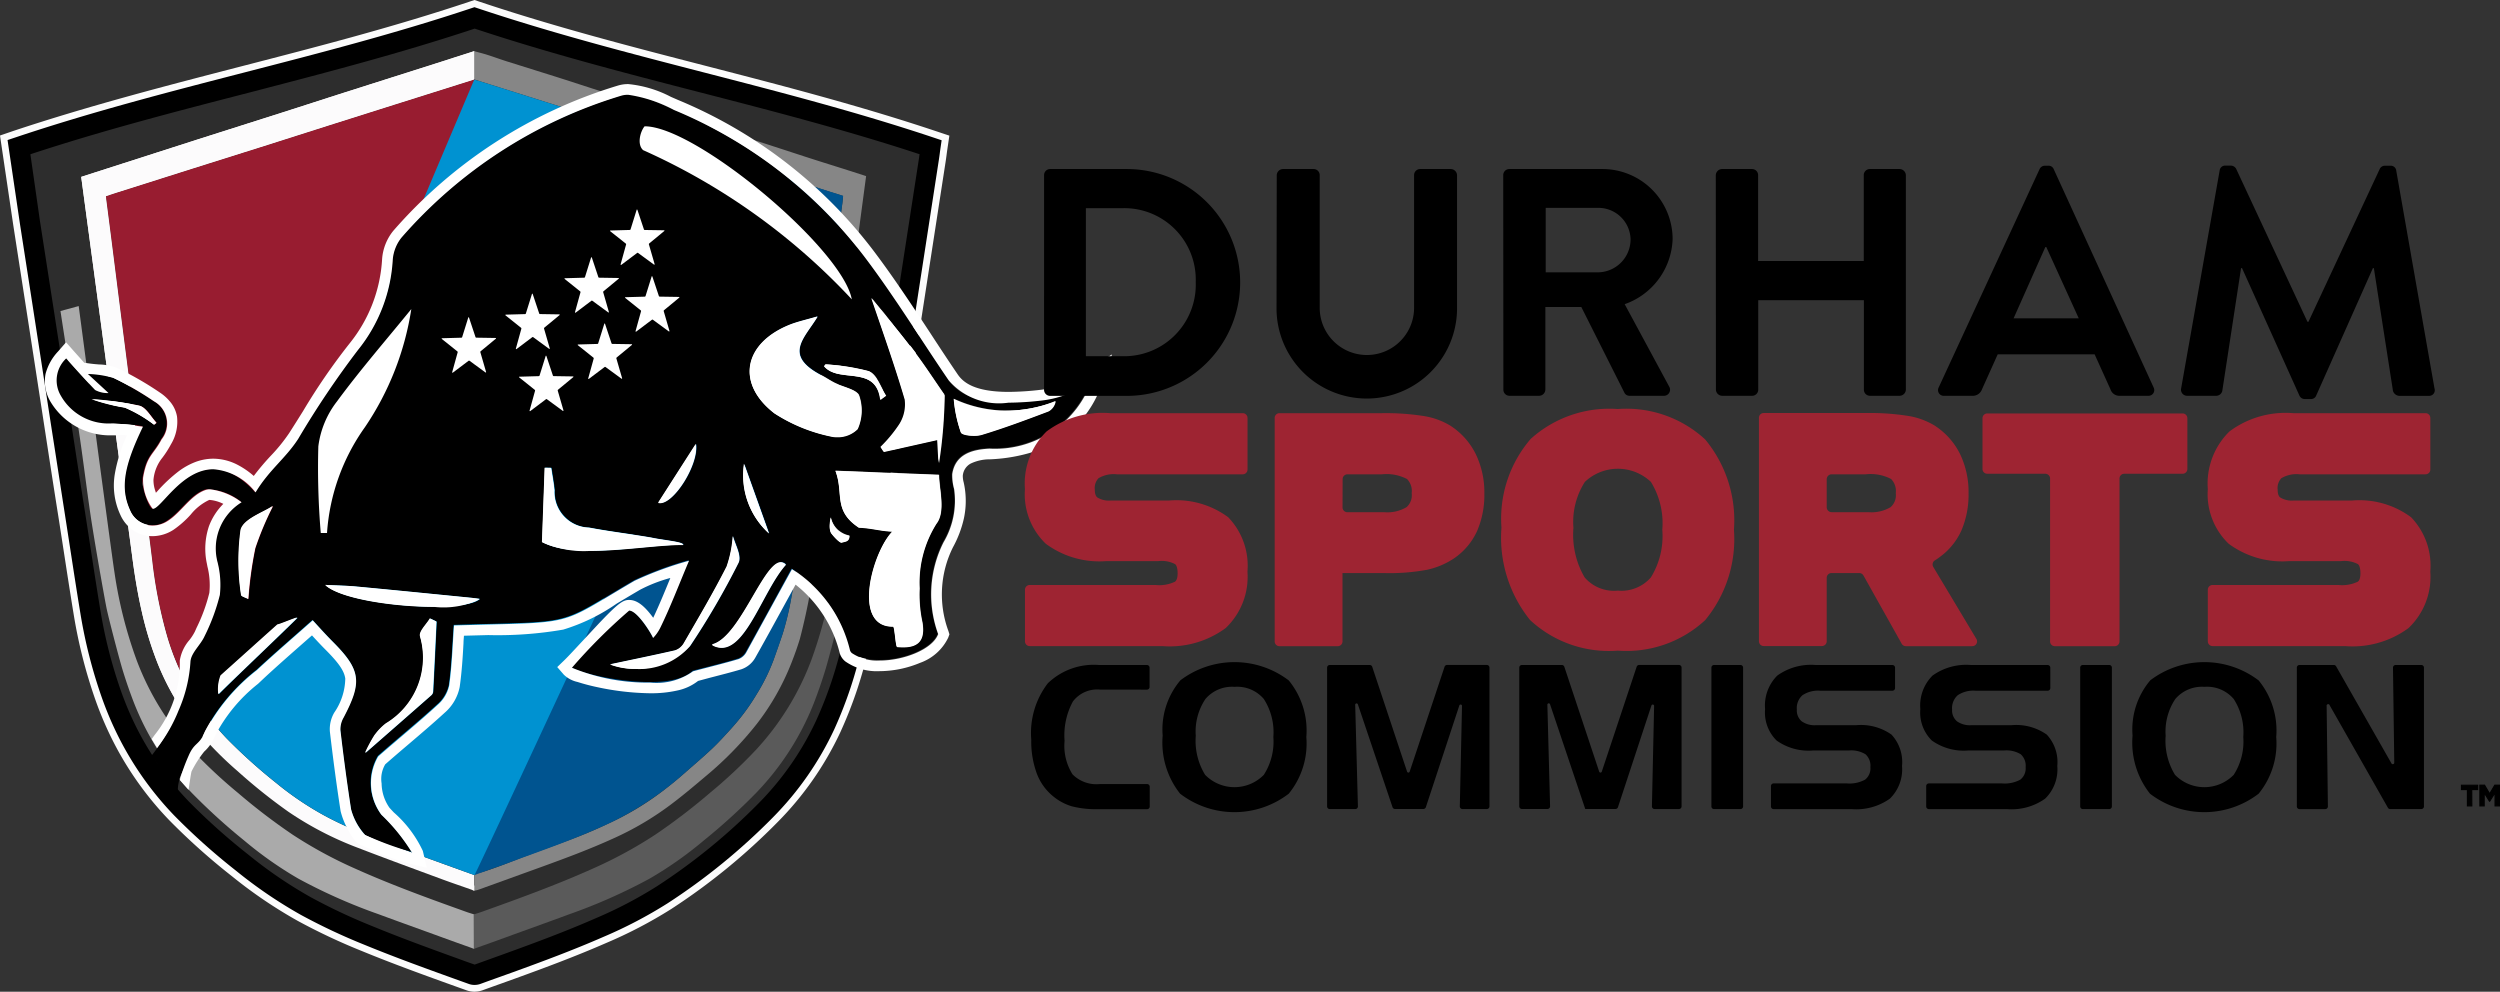 <svg xmlns="http://www.w3.org/2000/svg" viewBox="0 0 82.115 32.574"><rect x="0" y="0" width="82.115" height="32.574" fill="#333333" stroke="none"/><defs><style>.cls-1{fill:#fcfcfc;}.cls-2{fill:#2d2d2d;}.cls-3{fill:#fcfbfc;}.cls-4{fill:#868686;}.cls-5{fill:#aaa;}.cls-6{fill:#5a5a5a;}.cls-7{fill:#981c30;}.cls-8{fill:#005490;}.cls-9{fill:#707172;}.cls-10{fill:none;}.cls-11{fill:#0092d1;}.cls-12{fill:#fff;}.cls-13{fill:#9e2432;}</style></defs><title>dsc-logo</title><g id="Layer_2" data-name="Layer 2"><g id="Layer_1-2" data-name="Layer 1"><path class="cls-1" d="M15.584.585c4.988,1.669,9.978,2.575,14.977,4.248-.017.117-.033.253-.051.366l-.919,5.948q-.338,2.187-.676,4.374c-.194,1.251-.39,2.5-.581,3.753-.093.609-.193,1.217-.33,1.818A13.456,13.456,0,0,1,27.1,23.82a9.929,9.929,0,0,1-1.946,2.793,20.109,20.109,0,0,1-3.4,2.778,14.459,14.459,0,0,1-2.054,1.072c-.967.423-1.954.792-2.945,1.151-.359.13-.718.257-1.077.388a.25.25,0,0,1-.086.017.207.207,0,0,1-.071-.013c-1.149-.413-2.3-.822-3.429-1.287a19.664,19.664,0,0,1-2.035-.958A14.787,14.787,0,0,1,7.961,28.34a20.519,20.519,0,0,1-2.009-1.8,10.214,10.214,0,0,1-1.866-2.7,10.8,10.8,0,0,1-.425-1.029,15.791,15.791,0,0,1-.69-2.705c-.164-.991-.312-1.985-.466-2.977q-.247-1.588-.494-3.177-.235-1.522-.469-3.045-.278-1.8-.558-3.6L.617,4.83C5.6,3.162,10.593,2.256,15.584.585m0-.585-.176.059C12.93.888,10.4,1.54,7.958,2.171,5.5,2.807,2.952,3.464.441,4.3L0,4.451l.068.46L.435,7.389v0L.673,8.927c.105.677.214,1.376.32,2.064.079.51.159,1.028.236,1.529s.155,1.01.233,1.516c.15.972.3,1.959.453,2.915l.041.263c.045.288.09.582.134.866.107.694.217,1.411.333,2.117A16.426,16.426,0,0,0,3.138,23a11.412,11.412,0,0,0,.446,1.082,10.77,10.77,0,0,0,1.967,2.85,21.339,21.339,0,0,0,2.063,1.845A15.282,15.282,0,0,0,9.78,30.247a20.011,20.011,0,0,0,2.092.985c1.065.438,2.159.832,3.218,1.212l.234.084a.763.763,0,0,0,.259.046.8.8,0,0,0,.277-.051c.212-.078.429-.155.639-.23l.436-.157c.958-.347,1.982-.728,2.979-1.164a14.887,14.887,0,0,0,2.132-1.114A20.757,20.757,0,0,0,25.544,27,10.523,10.523,0,0,0,27.6,24.055a13.944,13.944,0,0,0,.947-2.839c.145-.637.248-1.269.338-1.857.126-.829.258-1.672.384-2.488.064-.414.131-.843.2-1.264.172-1.114.347-2.247.517-3.342l.159-1.032.919-5.948c.01-.068.02-.14.029-.211s.015-.11.022-.159l.068-.46-.441-.147c-2.52-.843-5.069-1.5-7.535-2.138C20.76,1.539,18.234.887,15.76.059L15.584,0Z"/><path class="cls-2" d="M.617,4.83C5.6,3.162,10.593,2.256,15.584.585c4.988,1.669,9.978,2.575,14.977,4.248-.017.117-.033.253-.051.366l-.919,5.948q-.338,2.187-.676,4.374c-.194,1.251-.39,2.5-.581,3.753-.093.609-.193,1.217-.33,1.818A13.456,13.456,0,0,1,27.1,23.82a9.928,9.928,0,0,1-1.946,2.793,20.109,20.109,0,0,1-3.4,2.778,14.46,14.46,0,0,1-2.054,1.072c-.967.423-1.954.792-2.945,1.151-.359.13-.718.257-1.077.388a.216.216,0,0,1-.157,0c-1.149-.413-2.3-.822-3.429-1.287a19.663,19.663,0,0,1-2.035-.958A14.787,14.787,0,0,1,7.961,28.34a20.52,20.52,0,0,1-2.009-1.8,10.214,10.214,0,0,1-1.866-2.7,10.806,10.806,0,0,1-.425-1.029,15.791,15.791,0,0,1-.69-2.705c-.164-.991-.312-1.985-.466-2.977q-.247-1.588-.494-3.177-.235-1.522-.469-3.045-.278-1.8-.558-3.6Z"/><path d="M15.583,32.351a.536.536,0,0,1-.183-.032l-.235-.084c-1.056-.38-2.148-.772-3.208-1.208a19.8,19.8,0,0,1-2.069-.974A15.062,15.062,0,0,1,7.753,28.6a21.129,21.129,0,0,1-2.041-1.825,10.6,10.6,0,0,1-1.926-2.791,11.19,11.19,0,0,1-.438-1.061,16.2,16.2,0,0,1-.705-2.762c-.116-.7-.226-1.421-.333-2.115-.044-.284-.089-.577-.134-.866l-.04-.258c-.149-.957-.3-1.946-.453-2.919q-.117-.758-.233-1.516t-.236-1.529Q1.055,9.924.894,8.891L.656,7.359v0L.248,4.6l.264-.088c2.5-.838,5.044-1.494,7.5-2.128S12.993,1.1,15.479.271l.105-.035.105.035c2.481.83,5.011,1.483,7.457,2.115,2.462.636,5.007,1.293,7.52,2.133l.263.088-.04.275c-.007.051-.015.107-.022.162s-.019.141-.029.206L29.92,11.2l-.156,1.01q-.26,1.682-.52,3.364-.1.632-.2,1.263c-.127.816-.258,1.659-.385,2.489-.089.584-.191,1.211-.334,1.841A13.724,13.724,0,0,1,27.4,23.96a10.3,10.3,0,0,1-2.011,2.886,20.533,20.533,0,0,1-3.46,2.823,14.673,14.673,0,0,1-2.1,1.1c-.991.434-2.011.813-2.966,1.159l-.435.156c-.21.075-.428.153-.64.231A.583.583,0,0,1,15.583,32.351ZM1.312,7.259,1.55,8.79q.161,1.033.321,2.066.118.765.236,1.53T2.339,13.9c.15.973.3,1.962.453,2.918l.04.258c.045.289.09.583.134.867.106.691.216,1.406.332,2.107A15.537,15.537,0,0,0,3.975,22.7a10.522,10.522,0,0,0,.412,1,9.933,9.933,0,0,0,1.806,2.616,20.51,20.51,0,0,0,1.977,1.766,14.41,14.41,0,0,0,2.041,1.39,19.156,19.156,0,0,0,2,.941c1.046.431,2.131.82,3.18,1.2l.2.07.615-.222.433-.156c.944-.342,1.952-.716,2.925-1.143a14.035,14.035,0,0,0,2.007-1.047,19.869,19.869,0,0,0,3.348-2.732,9.638,9.638,0,0,0,1.881-2.7,13.072,13.072,0,0,0,.886-2.66c.139-.61.238-1.222.326-1.794.127-.831.258-1.675.385-2.491q.1-.631.2-1.263.26-1.682.52-3.364l.156-1.01.919-5.948c0-.027.008-.057.013-.087-2.406-.792-4.849-1.423-7.214-2.033-2.423-.625-4.927-1.272-7.4-2.093-2.473.822-4.979,1.469-7.4,2.1-2.36.609-4.8,1.238-7.193,2.027Z"/><path class="cls-3" d="M15.581,29.255c-.359-.127-.721-.249-1.078-.381-.92-.34-1.842-.677-2.758-1.031a10.892,10.892,0,0,1-2.268-1.177,18.05,18.05,0,0,1-1.662-1.328A11.729,11.729,0,0,1,6.408,23.9a8.305,8.305,0,0,1-1.325-2.364A11.522,11.522,0,0,1,4.66,20.1c-.126-.557-.221-1.12-.3-1.687-.1-.778-.209-1.555-.313-2.333s-.212-1.57-.318-2.355q-.2-1.5-.4-3L2.924,7.718Q2.8,6.8,2.676,5.873c0-.018,0-.036-.007-.064l.478-.154L6.522,4.574q1.392-.445,2.785-.886c.686-.219,1.37-.442,2.056-.661q1.486-.474,2.972-.945.623-.2,1.245-.4l0,.928L15,2.79l-2,.631-2.039.645q-1.2.381-2.4.764-1.139.361-2.279.718l-2.445.775c-.121.038-.241.079-.362.119,0,.035,0,.061.006.086q.111.879.223,1.757.158,1.245.315,2.491.17,1.334.341,2.668.158,1.245.315,2.491c.106.83.215,1.66.318,2.49a15.333,15.333,0,0,0,.449,2.327,8.115,8.115,0,0,0,.909,2.11c.142.225.3.436.457.654a.8.8,0,0,0,.056.082c.194.222.382.451.587.663a17.909,17.909,0,0,0,1.616,1.453,10.2,10.2,0,0,0,1.61,1.086c.425.228.864.424,1.308.608.161.067.325.125.488.187a.116.116,0,0,0,.026.019c.4.152.809.3,1.215.453.621.227,1.243.451,1.864.676Z"/><path class="cls-4" d="M15.581,29.255v-.52c0-.058.214-.076.252-.088.514-.159.975-.354,1.435-.527,1.194-.451,1.79-.629,2.679-1.054a9.173,9.173,0,0,0,1.764-1.042c.265-.2.52-.406.768-.624.3-.266.612-.528.906-.805.219-.207.422-.433.626-.656a7.068,7.068,0,0,0,.849-1.147,6.274,6.274,0,0,0,.548-1.115c.1-.286.2-.572.3-.862a9.493,9.493,0,0,0,.281-1.167c.051-.27.094-.541.135-.812.029-.187.048-.376.073-.564.033-.254.068-.508.1-.762q.041-.315.081-.63.048-.376.094-.752c.025-.2.049-.4.074-.6s.053-.405.079-.608.048-.4.073-.6.054-.42.081-.63.049-.391.073-.586.053-.405.079-.608.047-.4.073-.6c.032-.251.069-.5.1-.751s.061-.524.094-.786.071-.545.106-.818c.024-.188.047-.376.072-.564.034-.262.069-.523.1-.785s.06-.517.093-.775.069-.5.1-.751c.01-.076.015-.152.023-.23l-.407-.128c-.477-.153-.954-.307-1.432-.458q-.8-.253-1.6-.5c-.062-.019-.126-.031-.189-.046-.1-.036-.195-.075-.294-.106-.533-.169-1.066-.335-1.6-.5L20.68,4.225l-1.95-.62-1.837-.58-1.287-.406-.03-.01,0-.928c.141.039.284.074.423.118.212.067.421.144.633.212.318.1.638.2.957.3.282.089.564.176.845.266.4.127.794.258,1.192.385l.907.289,1.564.5q.561.179,1.122.36l1.253.4c.326.1.653.205.979.311.422.136.842.276,1.264.411.371.119.743.234,1.114.352l.5.16.119.04s-.535,4.024-.8,5.978v.005l-.053.387q-.228,1.668-.451,3.336-.126.939-.242,1.878c-.02.139-.043.277-.062.416a20.325,20.325,0,0,1-.569,3.206c-.081.265-.174.526-.276.783a8.073,8.073,0,0,1-1.14,2.007A11.462,11.462,0,0,1,23.174,25.5c-.354.3-.71.6-1.076.878a9.853,9.853,0,0,1-1.977,1.173c-.753.342-1.527.63-2.3.911l-2.122.767A.931.931,0,0,1,15.581,29.255Z"/><path class="cls-5" d="M2.585,10.053s1.064,8.038,1.173,8.735A14.455,14.455,0,0,0,4.494,21.7a8.967,8.967,0,0,0,1.813,2.932,16.413,16.413,0,0,0,1.509,1.411A19.894,19.894,0,0,0,9.61,27.414a14.283,14.283,0,0,0,2.041,1.11c1.208.544,2.452.993,3.7,1.44.065.023.227.071.227.071l-.005,1.133-.1-.038c-.308-.109-.616-.22-.924-.332-.7-.256-1.41-.508-2.113-.769A18.129,18.129,0,0,1,9.8,28.86a12.446,12.446,0,0,1-1.78-1.253,19.787,19.787,0,0,1-1.7-1.543,8.978,8.978,0,0,1-1.949-3.055c-.131-.346-.253-.7-.358-1.051s-.455-1.679-.523-2.029c-.11-.571-.41-2.282-.523-3.058-.12-.82-.223-1.665-.343-2.485-.114-.776-.638-4.17-.638-4.17Z"/><path class="cls-6" d="M28.55,10.053s-1.064,8.038-1.173,8.735a14.455,14.455,0,0,1-.735,2.911,8.967,8.967,0,0,1-1.813,2.932,16.413,16.413,0,0,1-1.509,1.411,19.894,19.894,0,0,1-1.794,1.372,14.283,14.283,0,0,1-2.041,1.11c-1.208.544-2.452.993-3.7,1.44-.065.023-.227.071-.227.071l.005,1.133.1-.038c.308-.109.616-.22.924-.332.7-.256,1.41-.508,2.113-.769a18.129,18.129,0,0,0,2.636-1.169,12.446,12.446,0,0,0,1.78-1.253,19.787,19.787,0,0,0,1.7-1.543,8.978,8.978,0,0,0,1.949-3.055c.131-.346.253-.7.358-1.051s.455-1.679.523-2.029c.11-.571.41-2.282.523-3.058.12-.82.223-1.665.343-2.485.114-.776.638-4.17.638-4.17Z"/><path class="cls-7" d="M15.577,2.609l.03.01-.029.1a1.1,1.1,0,0,0-.052.1q-.23.544-.458,1.089Q14.533,5.175,14,6.444q-.7,1.676-1.408,3.352-.672,1.6-1.346,3.2-.709,1.686-1.416,3.373Q9.063,18.184,8.3,20q-.536,1.275-1.072,2.55c-.136.322-.274.643-.411.964-.153-.218-.316-.429-.457-.654a8.115,8.115,0,0,1-.909-2.11A15.333,15.333,0,0,1,5,18.426c-.1-.83-.212-1.66-.318-2.49s-.209-1.661-.315-2.491q-.17-1.334-.341-2.668-.158-1.245-.315-2.491Q3.6,7.407,3.485,6.529c0-.025,0-.051-.006-.086.122-.04.242-.08.362-.119l2.445-.775q1.139-.36,2.279-.718,1.2-.381,2.4-.764l2.039-.645,2-.631Z"/><path class="cls-8" d="M15.582,28.747a11.431,11.431,0,0,1,.082-1.238l0-.016q.032-.3.07-.6.048-.376.1-.75.058-.4.121-.8.066-.416.136-.831t.146-.846q.075-.422.153-.844T16.549,22q.076-.394.154-.788.073-.367.148-.734.068-.332.139-.663.061-.287.125-.574.052-.235.107-.469c.027-.116.055-.231.085-.346.017-.067.035-.134.057-.2a.379.379,0,0,1,.019-.049l.683-1.311.517-1L19.3,14.5l.487-.936.693-1.33.487-.935.718-1.38.487-.936q.354-.68.707-1.361c.147-.283.291-.567.437-.85L23.5,6.4l.565-1.1c.063.015.127.027.189.046q.8.249,1.6.5c.478.151.955.306,1.432.458l.407.128c-.008.077-.013.154-.023.23-.033.25-.07.5-.1.751s-.061.517-.093.775-.068.523-.1.785c-.024.188-.047.376-.072.564-.035.273-.072.545-.106.818s-.061.524-.094.786-.068.5-.1.751c-.026.2-.048.4-.073.6s-.053.405-.079.608-.049.391-.073.586-.055.42-.081.63-.048.4-.073.6-.053.405-.079.608-.05.4-.074.6q-.047.376-.094.752-.04.315-.081.63c-.033.254-.068.508-.1.762-.025.188-.044.376-.073.564-.042.271-.085.542-.135.812a9.493,9.493,0,0,1-.281,1.167c-.093.289-.194.576-.3.862a6.274,6.274,0,0,1-.548,1.115,7.068,7.068,0,0,1-.849,1.147c-.2.223-.407.449-.626.656-.294.277-.6.539-.906.805a10.46,10.46,0,0,1-2.412,1.618c-.917.434-1.877.783-2.83,1.128-.383.139-.657.251-1.059.386C16.006,28.592,15.582,28.739,15.582,28.747Z"/><path class="cls-9" d="M20.7,26.7l.068-.039Z"/><path class="cls-9" d="M15.754,28.694l.048-.019Z"/><path class="cls-9" d="M20.653,26.721l.024-.019Z"/><path class="cls-9" d="M20.611,26.744l.023-.018Z"/><path class="cls-9" d="M20.413,26.855l.024-.019Z"/><path class="cls-10" d="M15,2.79l-2,.631-2.039.645q-1.2.381-2.4.764-1.139.361-2.279.718l-2.445.775c-.121.038-.241.079-.362.119,0,.035,0,.061.006.086q.111.879.223,1.757.158,1.245.315,2.491.17,1.334.341,2.668.158,1.245.315,2.491c.106.83.215,1.66.318,2.49a15.333,15.333,0,0,0,.449,2.327,8.115,8.115,0,0,0,.909,2.11c.124.2.264.384.4.574l8.8-20.822Z"/><path class="cls-3" d="M6.355,22.864a8.115,8.115,0,0,1-.909-2.11A15.333,15.333,0,0,1,5,18.426c-.1-.83-.212-1.66-.318-2.49s-.209-1.661-.315-2.491q-.17-1.334-.341-2.668-.158-1.245-.315-2.491Q3.6,7.407,3.485,6.529c0-.025,0-.051-.006-.086.122-.04.242-.08.362-.119l2.445-.775q1.139-.36,2.279-.718,1.2-.381,2.4-.764l2.039-.645,2-.631.553-.175.007-.016.012,0,0-.922q-.623.2-1.245.4-1.486.473-2.972.945c-.686.219-1.37.442-2.056.661q-1.392.445-2.785.886L3.147,5.656l-.478.154c0,.027,0,.046.007.064q.124.922.248,1.844l.406,3.011q.2,1.5.4,3,.159,1.177.318,2.355c.1.777.211,1.555.313,2.333.075.567.17,1.13.3,1.687a11.52,11.52,0,0,0,.422,1.433A8.3,8.3,0,0,0,6.408,23.9l.1.122.247-.584C6.62,23.248,6.479,23.061,6.355,22.864Z"/><path class="cls-3" d="M15.581,29.074l-.072.156.071.025Z"/><path class="cls-11" d="M6.755,23.437l.057.08a.8.8,0,0,0,.056.082c.194.222.382.451.587.663a17.909,17.909,0,0,0,1.616,1.453,10.2,10.2,0,0,0,1.61,1.086c.425.228.864.424,1.308.608.161.067.325.125.488.187a.116.116,0,0,0,.026.019c.4.152.809.3,1.215.453.621.227,1.243.451,1.864.676,0,.109,10.6-22.789,10.6-22.789L15.861,2.7l-.284-.086Z"/><path d="M35.089,12.921a3.458,3.458,0,0,1-.858.219c-1.668.194-2.621.01-3.077-.659-.9-1.326-1.742-2.695-2.708-3.981A15.157,15.157,0,0,0,22.13,3.6c-.556-.235-1.272-.61-1.739-.465A15.5,15.5,0,0,0,13.17,7.8a1.334,1.334,0,0,0-.282.725,5.173,5.173,0,0,1-1.144,2.963,29.92,29.92,0,0,0-1.966,2.918c-.418.648-.946,1.011-1.4,1.757-1.824-1.987-3.007.545-3.372.538-.095.027-.376-.7-.322-1.016.129-.756.332-.74.609-1.265a.832.832,0,0,0-.247-1.247A10.016,10.016,0,0,0,3.708,12.4a3.3,3.3,0,0,0-.835-.129l.679.627a.857.857,0,0,1-.438-.1c-.358-.375-.585-.628-.951-1.039A.987.987,0,0,0,1.987,13a1.826,1.826,0,0,0,1.88.932A4.75,4.75,0,0,1,4.678,14c-.645,1.329-.745,2.04-.416,2.758a.819.819,0,0,0,1.236.336c.443-.284.755-.86,1.257-1.02a1.792,1.792,0,0,1,1.164.41,1.778,1.778,0,0,0-.792,1.957,3.016,3.016,0,0,1,.078,1.087,6.556,6.556,0,0,1-.5,1.35c-.13.292-.442.546-.465.837a5.991,5.991,0,0,1-1.267,3.112c.033.042.065.085.1.129.078.112.149.228.223.343s.171.253.259.377.189.261.288.388a1.374,1.374,0,0,1,.146-.705c.2-.464.541-.87.74-1.334A6.287,6.287,0,0,1,8.428,22c.6-.557,1.223-1.091,1.836-1.636.169.181.409.453.665.711.926.929.957,1.324.351,2.479a.773.773,0,0,0-.107.419c.1.868.216,1.736.351,2.6a2.026,2.026,0,0,0,.467.85,10.525,10.525,0,0,0,1.539.563,6.013,6.013,0,0,0-1.011-1.24,1.742,1.742,0,0,1-.107-1.918c.645-.569,1.316-1.112,1.95-1.692a1.176,1.176,0,0,0,.381-.635c.092-.651.111-1.312.159-1.976,4.116-.122,3.307.065,5.93-1.468a11.508,11.508,0,0,1,1.789-.658c-.35.83-.617,1.537-.95,2.213a1.356,1.356,0,0,1-.231.325c-.03-.1-.514-.9-.79-.9a18.234,18.234,0,0,0-1.879,1.877c.186.215,3.184.913,3.979.116.576-.15,1.039-.261,1.493-.4a.491.491,0,0,0,.255-.222c.508-.909,1.006-1.823,1.5-2.732a4.345,4.345,0,0,1,1.906,2.663.2.2,0,0,0,.063.094c.694.546,2.565.11,2.834-.624a3.811,3.811,0,0,1,.176-3.015,2.675,2.675,0,0,0,.348-1.749,1.7,1.7,0,0,1-.062-.487c.1-.654.649-.813,1.222-.84a3.369,3.369,0,0,0,3.373-2.285Zm-30.977.463a6.441,6.441,0,0,1-1.081-.273,11.472,11.472,0,0,1,1.565.217c.219.059.371.362.554.555l-.077.063A4.483,4.483,0,0,0,4.112,13.384ZM7.925,17.4c.094-.362.757-.577,1.051-.781A10.09,10.09,0,0,0,8.395,18a12.483,12.483,0,0,0-.228,1.667c-.089-.047-.227-.086-.228-.126A7.419,7.419,0,0,1,7.925,17.4ZM7.191,22.8a1.263,1.263,0,0,1,.075-.608c.681-.608,1.187-1.067,1.868-1.675.018.019.626-.242.644-.223C9.132,20.931,7.837,22.154,7.191,22.8Zm19.941-10.83a7.057,7.057,0,0,1,1.44.233c.257.123.371.519.549.794l-.185.138c-.145-1.165-1.353-.526-1.845-1.1Zm-2.675,3.274.815,2.277A2.568,2.568,0,0,1,24.457,15.239ZM14.235,22.714a.176.176,0,0,1-.056.113c-.7.617-1.4,1.231-2.169,1.9a5.065,5.065,0,0,1,.3-.561,1.937,1.937,0,0,1,.38-.4,2.519,2.519,0,0,0,1.126-2.86c-.046-.163.208-.392.323-.59l.208.1C14.311,21.18,14.275,21.947,14.235,22.714Zm-3.533-3.5c.339.017.68.022,1.018.053,1.246.117,2.491.243,3.736.366.1.01.2.024.312.038C15.3,20.158,11.479,19.916,10.7,19.216Zm7.12-1.416.088-2.438.207.005c.036.244.082.487.107.732a1.172,1.172,0,0,0,1.143,1.231c.622.121,1.394.214,2.047.328.381.084,1.048.135,1.042.235C21.3,17.875,18.863,18.4,17.822,17.8Zm3.813-1.288,1.238-1.928C22.967,15.276,22.093,16.631,21.635,16.513Zm1.04,4.7a2.45,2.45,0,0,1-2.616.607c.734-.155,1.437-.3,2.132-.458a.523.523,0,0,0,.29-.239c.481-.833.973-1.662,1.406-2.518a3.774,3.774,0,0,0,.2-1c.06.257.293.643.18.869A25.578,25.578,0,0,1,22.675,21.217Zm.742-.029c-.037-.031.039.008,0-.023.985-.25,1.823-3.185,2.407-2.624C25.019,19.432,24.42,21.726,23.416,21.188Zm2.035-7.616c-1.26-.972-1.012-2.277.47-2.89.273-.113.571-.175.942-.285-.434.722-1.152,1.267.142,1.941.128.066.275.167.422.24.278.138.731.219.8.414a1.492,1.492,0,0,1-.049,1.1.98.98,0,0,1-.866.244A5.42,5.42,0,0,1,25.451,13.572Zm2.209,4.246c-.048.019-.216-.143-.332-.292s-.024-.531-.024-.531a.763.763,0,0,0,.608.6C27.91,17.8,27.764,17.777,27.66,17.818Zm3.114-.627a3.632,3.632,0,0,0-.561,2.132,4.3,4.3,0,0,0,.09,1.1c.107.626-.138.886-.826.82-.047-.065-.072-.6-.121-.669-1.372.032-.685-2.447-.025-3.12-.409-.017-.682-.113-1.107-.13-.855-.562-.484-1.125-.767-1.862l3.4.133C30.851,16.014,31.084,16.791,30.775,17.191Zm.074-1.986-.04-.762-1.764.395-.1-.155a4.587,4.587,0,0,0,.613-.738,1.22,1.22,0,0,0,.184-.82c-.342-1.163-.753-2.311-1.1-3.333.377.469.886,1.08,1.367,1.71.35.459.662.942.99,1.415a.145.145,0,0,1,.035.072A15.993,15.993,0,0,1,30.849,15.206Zm3.608-1.7c-.726.276-1.455.548-2.2.774-.2.062-.625.025-.676-.077a4.438,4.438,0,0,1-.234-1.1,4.136,4.136,0,0,0,3.34.075A.464.464,0,0,1,34.457,13.505Z"/><path class="cls-12" d="M25.908,10.691c-1.482.613-1.73,1.918-.47,2.89a5.42,5.42,0,0,0,1.862.761.654.654,0,0,0,.17.02.916.916,0,0,0,.7-.264,1.492,1.492,0,0,0,.049-1.1c-.07-.195-.524-.276-.8-.414-.147-.073-.294-.174-.422-.24-1.295-.674-.577-1.22-.142-1.941C26.48,10.516,26.181,10.578,25.908,10.691Zm.922,1.966c.048.025.1.058.163.094.08.048.172.1.265.149a3.231,3.231,0,0,0,.341.137,2.164,2.164,0,0,1,.3.123,1.17,1.17,0,0,1-.033.752.886.886,0,0,1-.4.1A.309.309,0,0,1,27.393,14h0a5.116,5.116,0,0,1-1.736-.7,1.38,1.38,0,0,1-.667-1.212,1.533,1.533,0,0,1,1.057-1.078h0l-.025.052a1.007,1.007,0,0,0-.087.681C26.017,12.093,26.3,12.382,26.83,12.657Z"/><path class="cls-12" d="M15.444,19.644c-1.245-.123-2.49-.249-3.736-.366-.338-.032-.679-.036-1.018-.053.5.45,2.259.71,3.576.71a2.739,2.739,0,0,0,1.491-.253C15.643,19.669,15.543,19.654,15.444,19.644Z"/><path class="cls-12" d="M35.693,12.154l-.749.46a3.09,3.09,0,0,1-.743.187,9.317,9.317,0,0,1-1.071.071c-1.149,0-1.507-.33-1.676-.579-.305-.448-.609-.91-.9-1.357-.575-.875-1.17-1.779-1.815-2.638a15.524,15.524,0,0,0-6.459-5.011l-.244-.106a3.793,3.793,0,0,0-1.4-.419,1.135,1.135,0,0,0-.337.048,15.867,15.867,0,0,0-7.381,4.771,1.66,1.66,0,0,0-.367.923,4.837,4.837,0,0,1-1.065,2.772A20.487,20.487,0,0,0,9.956,13.5c-.15.24-.306.489-.461.73a5.613,5.613,0,0,1-.6.74,8.136,8.136,0,0,0-.56.663,2.677,2.677,0,0,0-.515-.357,1.757,1.757,0,0,0-.815-.21,1.683,1.683,0,0,0-.616.12,2.3,2.3,0,0,0-.505.282,4.977,4.977,0,0,0-.717.669l-.046.049q-.01-.031-.02-.064a1.068,1.068,0,0,1-.06-.365,1.344,1.344,0,0,1,.292-.722,3.262,3.262,0,0,0,.281-.439,1.435,1.435,0,0,0,.2-.917,1.029,1.029,0,0,0-.19-.438,1.51,1.51,0,0,0-.366-.343,10.38,10.38,0,0,0-1.388-.8,1.7,1.7,0,0,0-.618-.127c-.1-.008-.206-.017-.32-.033l-.165-.023-.333-.372-.265-.3-.261.3a1.7,1.7,0,0,0-.411.735,1.308,1.308,0,0,0,.166.924A2.281,2.281,0,0,0,3.642,14.3c.086,0,.176,0,.266-.012.024,0,.05,0,.077,0a1.705,1.705,0,0,1,.186.012,5.054,5.054,0,0,0-.4,1.27,2.287,2.287,0,0,0,.185,1.347,1.205,1.205,0,0,0,.436.514,1.129,1.129,0,0,0,.616.18,1.284,1.284,0,0,0,.691-.21,3.211,3.211,0,0,0,.566-.5,1.718,1.718,0,0,1,.607-.48h.022a1.258,1.258,0,0,1,.442.129,2.052,2.052,0,0,0-.473.735,2.324,2.324,0,0,0-.067,1.232l.016.086a2.5,2.5,0,0,1,.064.87,5.622,5.622,0,0,1-.421,1.15l-.056.126a1.66,1.66,0,0,1-.175.271,1.347,1.347,0,0,0-.319.682,3.74,3.74,0,0,1-.822,2.434l-.1.138.177.291a4.967,4.967,0,0,0,.705-1.227,4.686,4.686,0,0,0,.391-1.608c.022-.291.335-.545.465-.837a6.555,6.555,0,0,0,.5-1.35,3.015,3.015,0,0,0-.078-1.087,1.778,1.778,0,0,1,.792-1.957,2.119,2.119,0,0,0-1.038-.427.417.417,0,0,0-.126.017c-.5.16-.814.737-1.257,1.02a.933.933,0,0,1-.5.154.8.8,0,0,1-.734-.49c-.329-.717-.229-1.428.416-2.758-.251-.024-.482-.088-.7-.088-.036,0-.23-.021-.307-.021A1.8,1.8,0,0,1,2,13a.987.987,0,0,1,.175-1.228c.366.411.593.664.951,1.039a.875.875,0,0,0,.39.1.346.346,0,0,0,.049,0l-.679-.627a3.3,3.3,0,0,1,.835.129,10.016,10.016,0,0,1,1.341.771.832.832,0,0,1,.247,1.247c-.277.526-.48.509-.609,1.265a1.587,1.587,0,0,0,.317,1.017h.007c.263,0,.946-1.3,1.984-1.3a1.926,1.926,0,0,1,1.386.761c.451-.746.979-1.109,1.4-1.757A29.919,29.919,0,0,1,11.755,11.5,5.173,5.173,0,0,0,12.9,8.536a1.334,1.334,0,0,1,.282-.725A15.5,15.5,0,0,1,20.4,3.145a.783.783,0,0,1,.233-.032,4.608,4.608,0,0,1,1.506.5,15.158,15.158,0,0,1,6.315,4.9c.966,1.286,1.8,2.655,2.708,3.981a2.18,2.18,0,0,0,1.965.732,9.727,9.727,0,0,0,1.112-.073,3.458,3.458,0,0,0,.858-.219l.776-.477A3.369,3.369,0,0,1,32.5,14.737c-.573.027-1.125.186-1.222.84a1.7,1.7,0,0,0,.062.487,2.675,2.675,0,0,1-.348,1.749,3.811,3.811,0,0,0-.176,3.015c-.185.5-1.129.869-1.926.869a1.491,1.491,0,0,1-.908-.245.2.2,0,0,1-.063-.094,4.345,4.345,0,0,0-1.906-2.663c-.5.909-1,1.823-1.5,2.732a.491.491,0,0,1-.255.222c-.454.135-.917.247-1.493.4a2.064,2.064,0,0,1-1.406.372,6.571,6.571,0,0,1-2.573-.488,18.235,18.235,0,0,1,1.879-1.877h0c.276,0,.756.8.786.9a1.356,1.356,0,0,0,.231-.325c.333-.677.6-1.383.95-2.213a11.509,11.509,0,0,0-1.789.658c-2.622,1.533-1.814,1.346-5.93,1.468-.048.663-.067,1.325-.159,1.976a1.176,1.176,0,0,1-.381.635c-.633.58-1.3,1.123-1.95,1.692a1.742,1.742,0,0,0,.107,1.918,6.213,6.213,0,0,1,1.018,1.267A10.389,10.389,0,0,1,12,27.435a2.026,2.026,0,0,1-.467-.85c-.135-.865-.249-1.733-.351-2.6a.773.773,0,0,1,.107-.419c.606-1.155.575-1.55-.351-2.479-.257-.258-.5-.53-.665-.711-.614.545-1.237,1.079-1.836,1.636a6.287,6.287,0,0,0-1.7,2.02c-.2.464-.347.332-.546.8a5.817,5.817,0,0,0-.285.789l.288.324s.077-.561.1-.612a3.656,3.656,0,0,1,.413-.646,1.359,1.359,0,0,0,.353-.513,5.251,5.251,0,0,1,1.415-1.713l.2-.189c.413-.383.846-.763,1.264-1.131l.308-.271c.131.143.284.309.443.468.435.436.618.7.651.953a2.032,2.032,0,0,1-.362,1.115,1.08,1.08,0,0,0-.144.623c.114.968.229,1.824.353,2.615a2.419,2.419,0,0,0,.229.582c.209.4.347.5.454.539s.21.089.329.142a7.41,7.41,0,0,0,1.265.463l.554.133-.131-.554a3.843,3.843,0,0,0-.953-1.264c-.062-.066-.115-.123-.143-.154a1.432,1.432,0,0,1-.258-.8.941.941,0,0,1,.119-.625c.26-.229.53-.459.791-.681.385-.328.783-.667,1.164-1.016a1.507,1.507,0,0,0,.491-.844c.068-.48.1-.969.125-1.441,0-.08.01-.161.015-.243l.8-.021a12.641,12.641,0,0,0,2.461-.18,6.271,6.271,0,0,0,1.755-.853c.22-.132.47-.281.763-.453a4.882,4.882,0,0,1,1-.39c-.188.458-.367.895-.562,1.308l-.024-.032c-.285-.383-.522-.554-.766-.554h-.012c-.177,0-.337.115-.713.493-.232.233-.5.528-.767.813s-.488.528-.633.669l-.238.23.217.25a.934.934,0,0,0,.45.239,6.525,6.525,0,0,0,.651.171,8.726,8.726,0,0,0,1.736.2,3.911,3.911,0,0,0,.9-.093,1.646,1.646,0,0,0,.672-.312l.371-.1c.384-.1.717-.183,1.051-.283a.837.837,0,0,0,.461-.387c.4-.709.793-1.433,1.176-2.132l.143-.261a4.115,4.115,0,0,1,1.453,2.259.555.555,0,0,0,.181.263,1.809,1.809,0,0,0,1.125.32,3.5,3.5,0,0,0,1.33-.273,1.625,1.625,0,0,0,.924-.825l.041-.112-.035-.113a3.472,3.472,0,0,1,.151-2.746,3.626,3.626,0,0,0,.359-.947,2.755,2.755,0,0,0,.025-1.021c-.009-.057-.02-.11-.031-.161a.808.808,0,0,1-.03-.22.5.5,0,0,1,.258-.4,1.449,1.449,0,0,1,.634-.14,5.485,5.485,0,0,0,1.243-.192,3.807,3.807,0,0,0,1.056-.475,3.535,3.535,0,0,0,1.389-1.852l.322-.927Z"/><path class="cls-12" d="M30.762,17.2c.309-.4.076-1.177.083-1.593l-3.4-.133c.283.736-.088,1.3.767,1.862.426.017.7.113,1.107.13-.656.668-1.338,3.12,0,3.12h.026c.049.068.074.6.121.669q.1.01.2.01c.539,0,.727-.267.631-.83a4.3,4.3,0,0,1-.09-1.1A3.632,3.632,0,0,1,30.762,17.2ZM30,18a5.875,5.875,0,0,0-.125.969c-.008.108-.016.219-.026.328a4.645,4.645,0,0,0,.093,1.195c.046.271,0,.348-.015.361a.281.281,0,0,1-.174.056l0-.026a1.065,1.065,0,0,0-.125-.5l-.108-.15-.184,0h-.018a.327.327,0,0,1-.35-.216,2.043,2.043,0,0,1,.054-1.2,2.88,2.88,0,0,1,.547-1.1l.552-.563-.788-.032a3.955,3.955,0,0,1-.5-.059c-.155-.025-.315-.051-.5-.065a.927.927,0,0,1-.4-.846c-.008-.1-.017-.2-.033-.3l2.621.1c0,.042.01.085.015.129.037.312.087.739-.047.912A2.64,2.64,0,0,0,30,18Z"/><path class="cls-12" d="M7.178,22.8c.646-.641,1.941-1.864,2.588-2.505h0c-.054,0-.582.225-.636.225h0c-.681.608-1.187,1.067-1.868,1.675A1.263,1.263,0,0,0,7.178,22.8Z"/><path class="cls-12" d="M8.155,19.676a12.483,12.483,0,0,1,.228-1.667,10.089,10.089,0,0,1,.581-1.381c-.295.2-.957.419-1.051.781a7.418,7.418,0,0,0,.014,2.141C7.928,19.59,8.066,19.629,8.155,19.676Z"/><path class="cls-12" d="M12.678,23.775a1.937,1.937,0,0,0-.38.4,5.065,5.065,0,0,0-.3.561c.765-.67,1.468-1.284,2.169-1.9a.176.176,0,0,0,.056-.113c.04-.767.076-1.534.113-2.3l-.208-.1c-.115.2-.37.428-.323.59A2.519,2.519,0,0,1,12.678,23.775Z"/><path class="cls-12" d="M25.259,17.525l-.815-2.277A2.568,2.568,0,0,0,25.259,17.525Z"/><path class="cls-12" d="M19.354,17.34a1.172,1.172,0,0,1-1.143-1.231c-.025-.245-.071-.488-.107-.732l-.207-.005-.088,2.438a3.327,3.327,0,0,0,1.572.286c1.049,0,2.257-.193,3-.193h.063c.006-.1-.661-.151-1.042-.235C20.748,17.554,19.976,17.461,19.354,17.34Zm.028.406a3.712,3.712,0,0,1-1.214-.156l.017-.482q.031.04.064.077a1.773,1.773,0,0,0,1.038.5c.1.02.213.04.325.059Z"/><path class="cls-12" d="M22.86,14.594l-1.238,1.928a.235.235,0,0,0,.059.007C22.151,16.529,22.95,15.256,22.86,14.594Z"/><path class="cls-12" d="M31.989,14.318a.925.925,0,0,0,.254-.03c.746-.226,1.476-.5,2.2-.774a.464.464,0,0,0,.229-.324,5.06,5.06,0,0,1-1.735.306,2.92,2.92,0,0,1-1.605-.381,4.438,4.438,0,0,0,.234,1.1C31.6,14.279,31.8,14.318,31.989,14.318Zm.544-.489q-.2.064-.392.123a.6.6,0,0,1-.152.015.969.969,0,0,1-.149-.011,1.7,1.7,0,0,1-.062-.261A3.879,3.879,0,0,0,32.533,13.83Z"/><path class="cls-12" d="M5.138,13.891c-.183-.192-.335-.5-.554-.555a11.473,11.473,0,0,0-1.565-.217,6.441,6.441,0,0,0,1.081.273,4.483,4.483,0,0,1,.962.561Z"/><path class="cls-12" d="M23.405,21.174c.012.01.012.013.008.013l-.017,0s0,0,.008.013a.625.625,0,0,0,.3.081c.832,0,1.388-1.929,2.111-2.728a.225.225,0,0,0-.158-.071C25.082,18.479,24.3,20.946,23.405,21.174Z"/><path class="cls-12" d="M30.993,12.926c-.328-.473-.64-.956-.99-1.415-.481-.63-.991-1.241-1.367-1.71.343,1.022.754,2.17,1.1,3.333a1.22,1.22,0,0,1-.184.82,4.588,4.588,0,0,1-.613.738l.1.155,1.764-.395.04.762A15.993,15.993,0,0,0,31.028,13,.145.145,0,0,0,30.993,12.926Zm-.375,1.208-.643.144-.256.057a1.787,1.787,0,0,0,.137-.215,1.532,1.532,0,0,0,.211-1.085c-.146-.5-.3-.987-.464-1.468l.121.157c.239.313.466.648.685.971.086.127.175.258.264.387C30.662,13.417,30.647,13.773,30.618,14.134Z"/><path class="cls-12" d="M27.119,11.973l-.041.062c.492.576,1.7-.063,1.845,1.1L29.108,13c-.178-.274-.292-.67-.549-.794A7.057,7.057,0,0,0,27.119,11.973Z"/><path class="cls-12" d="M27.316,17.535c.11.141.266.294.323.294h.009c.1-.041.25-.017.252-.221a.763.763,0,0,1-.608-.6S27.2,17.385,27.316,17.535Z"/><path class="cls-12" d="M23.874,18.617c-.434.856-.926,1.685-1.406,2.518a.523.523,0,0,1-.29.239c-.7.163-1.4.3-2.132.458a2.372,2.372,0,0,0,.831.14,2.2,2.2,0,0,0,1.785-.747,25.579,25.579,0,0,0,1.595-2.736c.113-.226-.119-.612-.18-.869A3.774,3.774,0,0,1,23.874,18.617Z"/><path class="cls-12" d="M4.089,13.379a6.441,6.441,0,0,1-1.081-.273,11.472,11.472,0,0,1,1.565.217c.219.059.371.362.554.555l-.077.063A4.483,4.483,0,0,0,4.089,13.379Zm25.9-1.881c.35.459.662.942.99,1.415a.145.145,0,0,1,.035.072,15.993,15.993,0,0,1-.192,2.216l-.04-.762-1.764.395-.1-.155a4.587,4.587,0,0,0,.613-.738,1.22,1.22,0,0,0,.184-.82c-.342-1.163-.753-2.311-1.1-3.333C29,10.256,29.513,10.867,29.994,11.5Zm-1.444.7c.257.123.371.519.549.794l-.185.138c-.145-1.165-1.353-.526-1.845-1.1l.041-.062A7.057,7.057,0,0,1,28.55,12.193ZM21.172,4.149c1.684-.009,6.5,4.019,6.806,5.683a21.167,21.167,0,0,0-6.853-4.9C20.918,4.749,21.026,4.325,21.172,4.149ZM7.9,17.4c.094-.362.757-.577,1.051-.781A10.089,10.089,0,0,0,8.372,18a12.483,12.483,0,0,0-.228,1.667c-.089-.047-.227-.086-.228-.126A7.419,7.419,0,0,1,7.9,17.4ZM7.168,22.79a1.263,1.263,0,0,1,.075-.608c.681-.608,1.187-1.067,1.868-1.675.018.019.626-.242.644-.223C9.109,20.926,7.814,22.149,7.168,22.79Zm3.573-5.282-.205,0a25.506,25.506,0,0,1-.08-2.847,3.018,3.018,0,0,1,.611-1.474c.759-1.033,1.607-2.008,2.443-3.036a9.48,9.48,0,0,1-1.522,3.878A6.774,6.774,0,0,0,10.741,17.509Zm3.416,5.313c-.7.617-1.4,1.231-2.169,1.9a5.065,5.065,0,0,1,.3-.561,1.937,1.937,0,0,1,.38-.4,2.519,2.519,0,0,0,1.126-2.86c-.046-.163.208-.392.323-.59l.208.1c-.037.767-.073,1.535-.113,2.3A.176.176,0,0,1,14.157,22.822Zm-3.477-3.61c.339.017.68.022,1.018.053,1.246.117,2.491.243,3.736.366.1.01.2.024.312.038C15.281,20.153,11.456,19.911,10.68,19.211ZM17.8,17.8l.088-2.438.207.005c.036.244.082.487.107.732a1.172,1.172,0,0,0,1.143,1.231c.622.121,1.394.214,2.047.328.381.084,1.048.135,1.042.235C21.274,17.87,18.84,18.39,17.8,17.8Zm3.813-1.288L22.85,14.58C22.944,15.271,22.071,16.626,21.612,16.508Zm1.04,4.7a2.45,2.45,0,0,1-2.616.607c.734-.155,1.437-.3,2.132-.458a.523.523,0,0,0,.29-.239c.481-.833.973-1.662,1.406-2.518a3.774,3.774,0,0,0,.2-1c.06.257.293.643.18.869A25.578,25.578,0,0,1,22.652,21.212Zm1.782-5.978.815,2.277A2.568,2.568,0,0,1,24.434,15.234Zm-1.041,5.949c-.037-.031.039.008,0-.023.985-.25,1.823-3.185,2.407-2.624C25,19.427,24.4,21.721,23.394,21.183Zm3.9-6.854a5.42,5.42,0,0,1-1.862-.761c-1.26-.972-1.012-2.277.47-2.89.273-.113.571-.175.942-.285-.434.722-1.152,1.267.142,1.941.128.066.275.167.422.24.278.138.731.219.8.414a1.492,1.492,0,0,1-.049,1.1A.98.98,0,0,1,27.291,14.329Zm.347,3.484c-.048.019-.216-.143-.332-.292s-.024-.531-.024-.531a.763.763,0,0,0,.608.6C27.887,17.8,27.742,17.772,27.638,17.813Zm2.643,2.608c.107.626-.138.886-.826.82-.047-.065-.072-.6-.121-.669-1.372.032-.685-2.447-.025-3.12-.409-.017-.682-.113-1.107-.13-.855-.562-.484-1.125-.767-1.862l3.4.133c-.007.416.226,1.192-.083,1.593a3.632,3.632,0,0,0-.561,2.132A4.3,4.3,0,0,0,30.281,20.421ZM34.434,13.5c-.726.276-1.455.548-2.2.774-.2.062-.625.025-.676-.077a4.438,4.438,0,0,1-.234-1.1,4.136,4.136,0,0,0,3.34.075A.464.464,0,0,1,34.434,13.5Z"/><path class="cls-12" d="M21.109,10.242a.086.086,0,0,0-.029-.09l-.422-.337.522-.015a.083.083,0,0,0,.077-.059l.165-.519.172.517a.084.084,0,0,0,.077.058l.523.008-.417.342a.086.086,0,0,0-.028.091l.154.531-.425-.311a.082.082,0,0,0-.1,0l-.42.317Z"/><path class="cls-12" d="M21.513,9.116h0m-.09.282.119.359a.138.138,0,0,0,.128.095l.374.006-.3.248a.14.14,0,0,0-.045.148l.11.378-.3-.217a.135.135,0,0,0-.081-.026.137.137,0,0,0-.082.027l-.293.221.1-.379a.14.14,0,0,0-.047-.147l-.306-.244.374-.011a.138.138,0,0,0,.127-.1l.115-.36m0-.324a.012.012,0,0,0-.012.009l-.2.642a.029.029,0,0,1-.026.021l-.635.018a.013.013,0,0,0-.007.024l.509.407a.032.032,0,0,1,.01.033l-.18.651a.013.013,0,0,0,.012.017l.007,0,.519-.391a.027.027,0,0,1,.033,0l.524.384.007,0a.013.013,0,0,0,.012-.017l-.188-.648a.032.032,0,0,1,.01-.033l.5-.413a.013.013,0,0,0-.007-.023l-.636-.01a.029.029,0,0,1-.027-.02l-.213-.64a.012.012,0,0,0-.012-.009Z"/><path class="cls-12" d="M21.613,9.829l.479.007a.01.01,0,0,1,.006.018l-.38.311a.024.024,0,0,0-.007.025l.142.489a.009.009,0,0,1-.014.011l-.4-.29a.021.021,0,0,0-.025,0l-.391.295a.009.009,0,0,1-.014-.011l.135-.49a.024.024,0,0,0-.008-.025l-.384-.307a.01.01,0,0,1,.005-.018l.479-.013a.022.022,0,0,0,.02-.016l.154-.484a.009.009,0,0,1,.017,0l.161.482A.022.022,0,0,0,21.613,9.829Z"/><path class="cls-12" d="M19.553,11.8a.086.086,0,0,0-.029-.09l-.422-.337.522-.015a.084.084,0,0,0,.077-.059l.165-.519.172.517a.084.084,0,0,0,.077.058l.523.008-.417.342a.086.086,0,0,0-.028.091l.154.531-.425-.311a.082.082,0,0,0-.1,0l-.42.317Z"/><path class="cls-12" d="M19.958,10.669h0m-.09.282.119.359a.138.138,0,0,0,.128.095l.374.006-.3.248a.14.14,0,0,0-.045.148l.11.378-.3-.217a.135.135,0,0,0-.081-.026.137.137,0,0,0-.082.027l-.293.221.1-.379a.14.14,0,0,0-.047-.147l-.306-.244.374-.011a.138.138,0,0,0,.127-.1l.115-.36m0-.324a.012.012,0,0,0-.012.009l-.2.642a.029.029,0,0,1-.026.021l-.635.018a.013.013,0,0,0-.007.024l.509.407a.032.032,0,0,1,.01.033l-.18.651a.013.013,0,0,0,.012.017l.007,0,.519-.391a.027.027,0,0,1,.033,0l.524.384.007,0a.013.013,0,0,0,.012-.017l-.188-.648a.032.032,0,0,1,.01-.033l.5-.413a.013.013,0,0,0-.007-.023l-.636-.01a.029.029,0,0,1-.027-.02l-.213-.64a.012.012,0,0,0-.012-.009Z"/><path class="cls-12" d="M20.057,11.382l.479.007a.01.01,0,0,1,.006.018l-.38.311a.024.024,0,0,0-.007.025l.142.489a.009.009,0,0,1-.014.011l-.4-.29a.021.021,0,0,0-.025,0l-.391.295a.009.009,0,0,1-.014-.011l.135-.49a.024.024,0,0,0-.008-.025l-.384-.307a.01.01,0,0,1,.005-.018l.479-.013a.022.022,0,0,0,.02-.016l.154-.484a.009.009,0,0,1,.017,0l.161.482A.022.022,0,0,0,20.057,11.382Z"/><path class="cls-12" d="M17.625,12.85a.086.086,0,0,0-.029-.09l-.422-.337.522-.015a.083.083,0,0,0,.077-.059l.165-.519.172.517a.084.084,0,0,0,.077.058l.523.008-.417.342a.086.086,0,0,0-.028.091l.154.531L18,13.066a.082.082,0,0,0-.1,0l-.42.317Z"/><path class="cls-12" d="M18.029,11.724h0m-.09.282.119.359a.138.138,0,0,0,.128.095l.374.006-.3.248a.14.14,0,0,0-.045.148l.11.378-.3-.217A.135.135,0,0,0,17.947,13a.137.137,0,0,0-.082.027l-.293.221.1-.379a.14.14,0,0,0-.047-.147l-.306-.244.374-.011a.138.138,0,0,0,.127-.1l.115-.36m0-.324a.012.012,0,0,0-.012.009l-.2.642a.029.029,0,0,1-.026.021l-.635.018a.013.013,0,0,0-.007.024l.509.407a.032.032,0,0,1,.01.033l-.18.651a.013.013,0,0,0,.012.017l.007,0,.519-.391a.027.027,0,0,1,.033,0l.524.384.007,0a.013.013,0,0,0,.012-.017l-.188-.648a.032.032,0,0,1,.01-.033l.5-.413a.013.013,0,0,0-.007-.023l-.636-.01a.029.029,0,0,1-.027-.02l-.213-.64a.012.012,0,0,0-.012-.009Z"/><path class="cls-12" d="M18.129,12.436l.479.007a.01.01,0,0,1,.006.018l-.38.311a.024.024,0,0,0-.007.025l.142.489a.009.009,0,0,1-.014.011l-.4-.29a.021.021,0,0,0-.025,0l-.391.295a.009.009,0,0,1-.014-.011l.135-.49a.024.024,0,0,0-.008-.025l-.384-.307a.01.01,0,0,1,.005-.018l.479-.013a.022.022,0,0,0,.02-.016l.154-.484a.009.009,0,0,1,.017,0l.161.482A.022.022,0,0,0,18.129,12.436Z"/><path class="cls-12" d="M15.085,11.59a.086.086,0,0,0-.029-.09l-.422-.337.522-.015a.083.083,0,0,0,.077-.059l.165-.519.172.517a.084.084,0,0,0,.077.058l.523.008-.417.342a.086.086,0,0,0-.028.091l.154.531-.425-.311a.082.082,0,0,0-.1,0l-.42.317Z"/><path class="cls-12" d="M15.49,10.464h0m-.09.282.119.359a.138.138,0,0,0,.128.095l.374.006-.3.248a.14.14,0,0,0-.045.148l.11.378-.3-.217a.135.135,0,0,0-.081-.026.137.137,0,0,0-.082.027l-.293.221.1-.379a.14.14,0,0,0-.047-.147l-.306-.244.374-.011a.138.138,0,0,0,.127-.1l.115-.36m0-.324a.012.012,0,0,0-.012.009l-.2.642a.029.029,0,0,1-.026.021l-.635.018a.013.013,0,0,0-.007.024l.509.407a.032.032,0,0,1,.01.033l-.18.651a.013.013,0,0,0,.012.017l.007,0,.519-.391a.027.027,0,0,1,.033,0l.524.384.007,0a.013.013,0,0,0,.012-.017l-.188-.648a.032.032,0,0,1,.01-.033l.5-.413a.013.013,0,0,0-.007-.023l-.636-.01a.029.029,0,0,1-.027-.02l-.213-.64a.012.012,0,0,0-.012-.009Z"/><path class="cls-12" d="M15.589,11.176l.479.007a.01.01,0,0,1,.006.018l-.38.311a.024.024,0,0,0-.007.025l.142.489a.009.009,0,0,1-.014.011l-.4-.29a.021.021,0,0,0-.025,0L15,12.043a.009.009,0,0,1-.014-.011l.135-.49a.024.024,0,0,0-.008-.025l-.384-.307a.01.01,0,0,1,.005-.018l.479-.013a.022.022,0,0,0,.02-.016l.154-.484a.009.009,0,0,1,.017,0l.161.482A.022.022,0,0,0,15.589,11.176Z"/><path class="cls-12" d="M17.178,10.816a.086.086,0,0,0-.029-.09l-.422-.337.522-.015a.083.083,0,0,0,.077-.059l.165-.519.172.517a.084.084,0,0,0,.077.058l.523.008-.417.342a.086.086,0,0,0-.028.091l.154.531-.425-.311a.082.082,0,0,0-.1,0l-.42.317Z"/><path class="cls-12" d="M17.582,9.689h0m-.09.282.119.359a.138.138,0,0,0,.128.095l.374.006-.3.248a.14.14,0,0,0-.045.148l.11.378-.3-.217a.135.135,0,0,0-.081-.026.137.137,0,0,0-.082.027l-.293.221.1-.379a.14.14,0,0,0-.047-.147l-.306-.244.374-.011a.138.138,0,0,0,.127-.1l.115-.36m0-.324a.012.012,0,0,0-.012.009l-.2.642a.029.029,0,0,1-.026.021l-.635.018a.013.013,0,0,0-.007.024l.509.407a.032.032,0,0,1,.01.033l-.18.651a.013.013,0,0,0,.012.017l.007,0,.519-.391a.027.027,0,0,1,.033,0l.524.384.007,0a.013.013,0,0,0,.012-.017l-.188-.648a.032.032,0,0,1,.01-.033l.5-.413a.013.013,0,0,0-.007-.023l-.636-.01a.029.029,0,0,1-.027-.02l-.213-.64a.012.012,0,0,0-.012-.009Z"/><path class="cls-12" d="M17.682,10.4l.479.007a.01.01,0,0,1,.006.018l-.38.311a.024.024,0,0,0-.007.025l.142.489a.009.009,0,0,1-.014.011l-.4-.29a.021.021,0,0,0-.025,0l-.391.295a.009.009,0,0,1-.014-.011l.135-.49a.024.024,0,0,0-.008-.025l-.384-.307a.01.01,0,0,1,.005-.018l.479-.013a.022.022,0,0,0,.02-.016l.154-.484a.009.009,0,0,1,.017,0l.161.482A.022.022,0,0,0,17.682,10.4Z"/><path class="cls-12" d="M19.119,9.62a.086.086,0,0,0-.029-.09l-.422-.337.522-.015a.083.083,0,0,0,.077-.059l.165-.519.172.517a.084.084,0,0,0,.077.058l.523.008-.417.342a.086.086,0,0,0-.028.091l.154.531-.425-.311a.082.082,0,0,0-.1,0l-.42.317Z"/><path class="cls-12" d="M19.524,8.493h0m-.09.282.119.359a.138.138,0,0,0,.128.095l.374.006-.3.248a.14.14,0,0,0-.045.148l.11.378-.3-.217a.135.135,0,0,0-.081-.026.137.137,0,0,0-.082.027l-.293.221.1-.379a.14.14,0,0,0-.047-.147l-.306-.244.374-.011a.138.138,0,0,0,.127-.1l.115-.36m0-.324a.012.012,0,0,0-.012.009l-.2.642a.029.029,0,0,1-.026.021l-.635.018a.013.013,0,0,0-.007.024l.509.407a.032.032,0,0,1,.01.033l-.18.651a.013.013,0,0,0,.012.017l.007,0,.519-.391a.027.027,0,0,1,.033,0l.524.384.007,0A.013.013,0,0,0,20,10.249L19.813,9.6a.032.032,0,0,1,.01-.033l.5-.413a.013.013,0,0,0-.007-.023l-.636-.01a.029.029,0,0,1-.027-.02l-.213-.64a.012.012,0,0,0-.012-.009Z"/><path class="cls-12" d="M19.624,9.206l.479.007a.01.01,0,0,1,.006.018l-.38.311a.024.024,0,0,0-.007.025l.142.489a.009.009,0,0,1-.014.011l-.4-.29a.021.021,0,0,0-.025,0l-.391.295a.009.009,0,0,1-.014-.011l.135-.49a.024.024,0,0,0-.008-.025l-.384-.307a.01.01,0,0,1,.005-.018l.479-.013a.022.022,0,0,0,.02-.016l.154-.484a.009.009,0,0,1,.017,0l.161.482A.022.022,0,0,0,19.624,9.206Z"/><path class="cls-12" d="M20.616,8.052a.086.086,0,0,0-.029-.09l-.422-.337.522-.015a.083.083,0,0,0,.077-.059l.165-.519.172.517a.084.084,0,0,0,.077.058l.523.008-.417.342a.086.086,0,0,0-.028.091l.154.531-.425-.311a.082.082,0,0,0-.1,0l-.42.317Z"/><path class="cls-12" d="M21.021,6.925h0m-.09.282.119.359a.138.138,0,0,0,.128.095l.374.006-.3.248a.14.14,0,0,0-.045.148l.11.378-.3-.217a.135.135,0,0,0-.081-.026.137.137,0,0,0-.082.027l-.293.221.1-.379a.14.14,0,0,0-.047-.147l-.306-.244.374-.011a.138.138,0,0,0,.127-.1l.115-.36m0-.324a.012.012,0,0,0-.012.009l-.2.642a.029.029,0,0,1-.026.021l-.635.018a.013.013,0,0,0-.007.024L20.554,8a.032.032,0,0,1,.01.033l-.18.651A.013.013,0,0,0,20.4,8.7l.007,0,.519-.391a.027.027,0,0,1,.033,0l.524.384.007,0a.013.013,0,0,0,.012-.017l-.188-.648A.032.032,0,0,1,21.32,8l.5-.413a.013.013,0,0,0-.007-.023l-.636-.01a.029.029,0,0,1-.027-.02l-.213-.64a.012.012,0,0,0-.012-.009Z"/><path class="cls-12" d="M21.121,7.638l.479.007a.01.01,0,0,1,.006.018l-.38.311A.024.024,0,0,0,21.218,8l.142.489a.009.009,0,0,1-.014.011l-.4-.29a.021.021,0,0,0-.025,0l-.391.295a.009.009,0,0,1-.014-.011L20.656,8a.024.024,0,0,0-.008-.025l-.384-.307a.01.01,0,0,1,.005-.018l.479-.013a.022.022,0,0,0,.02-.016l.154-.484a.009.009,0,0,1,.017,0l.161.482A.022.022,0,0,0,21.121,7.638Z"/><path class="cls-13" d="M40.341,16.989a2.854,2.854,0,0,0-1.951-.548H36.479a.732.732,0,0,1-.434-.1c-.023-.019-.085-.069-.085-.257a.467.467,0,0,1,.122-.376.969.969,0,0,1,.6-.129h4.137a.157.157,0,0,0,.157-.157V13.728a.157.157,0,0,0-.157-.157H36.469a3.082,3.082,0,0,0-2.093.6,2.393,2.393,0,0,0-.711,1.894,2.253,2.253,0,0,0,.685,1.795,2.957,2.957,0,0,0,1.993.57h1.706a.948.948,0,0,1,.549.1c.071.056.082.215.082.3,0,.142-.03.235-.088.277a1.191,1.191,0,0,1-.642.107H33.823a.157.157,0,0,0-.157.157v1.694a.157.157,0,0,0,.157.157H38.18a3.1,3.1,0,0,0,2.078-.592,2.323,2.323,0,0,0,.716-1.856A2.293,2.293,0,0,0,40.341,16.989Z"/><path class="cls-13" d="M47.625,13.973a2.429,2.429,0,0,0-.9-.314,8.056,8.056,0,0,0-1.334-.088H42.025a.157.157,0,0,0-.157.157v7.34a.157.157,0,0,0,.157.157h1.914a.157.157,0,0,0,.157-.157V18.823h1.36a6.783,6.783,0,0,0,1.427-.11,2.564,2.564,0,0,0,.915-.4,2.176,2.176,0,0,0,.727-.89,2.992,2.992,0,0,0,.23-1.218,2.87,2.87,0,0,0-.282-1.289A2.343,2.343,0,0,0,47.625,13.973ZM44.1,15.737a.157.157,0,0,1,.157-.157h1.124a1.461,1.461,0,0,1,.834.154.564.564,0,0,1,.153.468.516.516,0,0,1-.168.456,1.233,1.233,0,0,1-.73.166H44.254a.157.157,0,0,1-.157-.157Z"/><path class="cls-13" d="M53.138,13.435a3.852,3.852,0,0,0-2.861.982,4.016,4.016,0,0,0-.96,2.911,4.312,4.312,0,0,0,.938,3.036,3.8,3.8,0,0,0,2.882,1.007,3.805,3.805,0,0,0,2.869-1,4.175,4.175,0,0,0,.947-2.972,4.158,4.158,0,0,0-.948-2.968A3.817,3.817,0,0,0,53.138,13.435Zm1.088,5.529a1.281,1.281,0,0,1-1.088.435,1.267,1.267,0,0,1-1.09-.435,2.773,2.773,0,0,1-.367-1.626,2.443,2.443,0,0,1,.375-1.509,1.578,1.578,0,0,1,2.17,0A2.592,2.592,0,0,1,54.6,17.4,2.592,2.592,0,0,1,54.226,18.964Z"/><path class="cls-13" d="M64.917,20.987,63.5,18.621a.158.158,0,0,1,.056-.217q.075-.045.146-.1a2.176,2.176,0,0,0,.727-.89,2.992,2.992,0,0,0,.23-1.218,2.87,2.87,0,0,0-.282-1.289,2.343,2.343,0,0,0-.849-.939,2.429,2.429,0,0,0-.9-.314,8.056,8.056,0,0,0-1.334-.088H57.931a.157.157,0,0,0-.157.157v7.34a.157.157,0,0,0,.157.157h1.914A.157.157,0,0,0,60,21.068V18.98a.157.157,0,0,1,.157-.157h.913a.157.157,0,0,1,.137.08l1.256,2.241a.157.157,0,0,0,.137.08h2.178A.157.157,0,0,0,64.917,20.987ZM60,15.742a.163.163,0,0,1,.163-.163h1.118a1.461,1.461,0,0,1,.834.154.564.564,0,0,1,.153.468.516.516,0,0,1-.168.456,1.233,1.233,0,0,1-.73.166H60.165A.163.163,0,0,1,60,16.661Z"/><path class="cls-13" d="M65.274,15.561H67.18a.157.157,0,0,1,.157.157v5.35a.157.157,0,0,0,.157.157H69.46a.157.157,0,0,0,.157-.157v-5.35a.157.157,0,0,1,.157-.157h1.915a.157.157,0,0,0,.157-.157V13.737a.157.157,0,0,0-.157-.157H65.274a.157.157,0,0,0-.157.157V15.4A.157.157,0,0,0,65.274,15.561Z"/><path class="cls-13" d="M79.194,16.989a2.854,2.854,0,0,0-1.951-.548H75.331a.732.732,0,0,1-.434-.1c-.023-.019-.085-.069-.085-.257a.467.467,0,0,1,.121-.376.969.969,0,0,1,.6-.129H79.67a.157.157,0,0,0,.157-.157V13.728a.157.157,0,0,0-.157-.157H75.322a3.081,3.081,0,0,0-2.093.6,2.393,2.393,0,0,0-.711,1.894,2.253,2.253,0,0,0,.685,1.795,2.956,2.956,0,0,0,1.993.57H76.9a.949.949,0,0,1,.549.1c.071.056.082.215.082.3,0,.142-.029.235-.088.277a1.191,1.191,0,0,1-.642.107H72.675a.157.157,0,0,0-.157.157v1.694a.157.157,0,0,0,.157.157h4.357a3.1,3.1,0,0,0,2.078-.592,2.323,2.323,0,0,0,.716-1.856A2.293,2.293,0,0,0,79.194,16.989Z"/><path d="M36.129,22.65a1,1,0,0,0-.89.393,2.333,2.333,0,0,0-.272,1.291,1.763,1.763,0,0,0,.261,1.1,1.107,1.107,0,0,0,.9.319h1.549a.087.087,0,0,1,.087.087v.651a.087.087,0,0,1-.087.087h-1.6a3.191,3.191,0,0,1-.876-.095,1.746,1.746,0,0,1-.6-.32,1.764,1.764,0,0,1-.546-.755,3.053,3.053,0,0,1-.182-1.112,2.686,2.686,0,0,1,.544-1.853,2.175,2.175,0,0,1,1.687-.6h1.568a.087.087,0,0,1,.087.087v.635a.087.087,0,0,1-.087.087Z"/><path d="M38.189,24.16a2.5,2.5,0,0,1,.584-1.816,2.942,2.942,0,0,1,3.558.006,2.6,2.6,0,0,1,.577,1.858,2.612,2.612,0,0,1-.577,1.861,2.928,2.928,0,0,1-3.57,0A2.707,2.707,0,0,1,38.189,24.16Zm2.361-1.6a1.147,1.147,0,0,0-.957.4,1.922,1.922,0,0,0-.317,1.207,2.142,2.142,0,0,0,.307,1.283,1.35,1.35,0,0,0,1.929,0,2.022,2.022,0,0,0,.313-1.244,2.021,2.021,0,0,0-.313-1.246A1.145,1.145,0,0,0,40.551,22.56Z"/><path d="M43.678,21.842h1.312a.087.087,0,0,1,.082.059l1.145,3.445a.045.045,0,0,0,.085,0L47.448,21.9a.087.087,0,0,1,.082-.059h1.306a.087.087,0,0,1,.087.087v4.559a.087.087,0,0,1-.087.087h-.8a.087.087,0,0,1-.087-.089l.072-3.3a.045.045,0,0,0-.087-.015l-1.1,3.342a.087.087,0,0,1-.082.06h-.931a.087.087,0,0,1-.082-.059L44.6,23.133a.045.045,0,0,0-.087.015l.089,3.338a.087.087,0,0,1-.087.089h-.838a.087.087,0,0,1-.087-.087V21.929A.087.087,0,0,1,43.678,21.842Z"/><path d="M49.988,21.842H51.3a.087.087,0,0,1,.082.059l1.145,3.445a.045.045,0,0,0,.085,0L53.758,21.9a.087.087,0,0,1,.082-.059h1.306a.087.087,0,0,1,.087.087v4.559a.087.087,0,0,1-.087.087h-.8a.087.087,0,0,1-.087-.089l.072-3.3a.045.045,0,0,0-.087-.015l-1.1,3.342a.087.087,0,0,1-.082.06h-.993l-1.157-3.442a.045.045,0,0,0-.087.015l.089,3.338a.087.087,0,0,1-.087.089h-.838a.087.087,0,0,1-.087-.087V21.929A.087.087,0,0,1,49.988,21.842Z"/><path d="M57.171,26.575H56.3a.087.087,0,0,1-.087-.087V21.929a.087.087,0,0,1,.087-.087h.867a.087.087,0,0,1,.087.087v4.559A.087.087,0,0,1,57.171,26.575Z"/><path d="M62.245,22.6a.087.087,0,0,1-.087.087H59.785a.927.927,0,0,0-.581.148.566.566,0,0,0-.185.47.469.469,0,0,0,.158.386.731.731,0,0,0,.47.129h1.317a1.74,1.74,0,0,1,1.164.309,1.324,1.324,0,0,1,.346,1.03,1.341,1.341,0,0,1-.4,1.074,1.9,1.9,0,0,1-1.256.343H58.256a.087.087,0,0,1-.087-.087v-.67a.087.087,0,0,1,.087-.087h2.405a1.073,1.073,0,0,0,.6-.124.469.469,0,0,0,.174-.41.506.506,0,0,0-.159-.422.9.9,0,0,0-.546-.126H59.554a1.806,1.806,0,0,1-1.2-.327,1.293,1.293,0,0,1-.378-1.032,1.389,1.389,0,0,1,.4-1.1,1.893,1.893,0,0,1,1.264-.348h2.518a.087.087,0,0,1,.087.087Z"/><path d="M67.345,22.6a.087.087,0,0,1-.087.087H64.885a.927.927,0,0,0-.581.148.566.566,0,0,0-.185.47.469.469,0,0,0,.158.386.731.731,0,0,0,.47.129h1.317a1.74,1.74,0,0,1,1.164.309,1.324,1.324,0,0,1,.346,1.03,1.341,1.341,0,0,1-.4,1.074,1.9,1.9,0,0,1-1.256.343H63.355a.087.087,0,0,1-.087-.087v-.67a.087.087,0,0,1,.087-.087h2.405a1.073,1.073,0,0,0,.6-.124.469.469,0,0,0,.174-.41.506.506,0,0,0-.159-.422.9.9,0,0,0-.546-.126H64.653a1.806,1.806,0,0,1-1.2-.327,1.293,1.293,0,0,1-.378-1.032,1.389,1.389,0,0,1,.4-1.1,1.893,1.893,0,0,1,1.264-.348h2.518a.087.087,0,0,1,.087.087Z"/><path d="M69.28,26.575h-.867a.087.087,0,0,1-.087-.087V21.929a.087.087,0,0,1,.087-.087h.867a.087.087,0,0,1,.087.087v4.559A.087.087,0,0,1,69.28,26.575Z"/><path d="M70.046,24.16a2.5,2.5,0,0,1,.584-1.816,2.942,2.942,0,0,1,3.558.006,2.6,2.6,0,0,1,.577,1.858,2.612,2.612,0,0,1-.577,1.861,2.928,2.928,0,0,1-3.57,0A2.707,2.707,0,0,1,70.046,24.16Zm2.361-1.6a1.147,1.147,0,0,0-.957.4,1.922,1.922,0,0,0-.317,1.207,2.142,2.142,0,0,0,.307,1.283,1.35,1.35,0,0,0,1.929,0,2.022,2.022,0,0,0,.314-1.244,2.021,2.021,0,0,0-.314-1.246A1.145,1.145,0,0,0,72.407,22.56Z"/><path d="M75.535,21.842h1.122a.087.087,0,0,1,.075.044l1.819,3.191a.049.049,0,0,0,.091-.025L78.6,21.93a.087.087,0,0,1,.087-.088h.843a.087.087,0,0,1,.087.087v4.559a.087.087,0,0,1-.087.087H78.508a.087.087,0,0,1-.075-.044l-1.912-3.364a.051.051,0,0,0-.1.026l.041,3.295a.087.087,0,0,1-.087.088h-.846a.087.087,0,0,1-.087-.087V21.929A.087.087,0,0,1,75.535,21.842Z"/><path d="M34.294,5.752a.2.2,0,0,1,.192-.2h2.523a3.725,3.725,0,1,1,0,7.451H34.485a.2.2,0,0,1-.192-.2ZM36.88,11.7a2.35,2.35,0,0,0,2.395-2.438A2.347,2.347,0,0,0,36.88,6.838H35.667V11.7Z"/><path d="M41.936,5.752a.209.209,0,0,1,.2-.2h1.011a.2.2,0,0,1,.2.2v4.353a1.55,1.55,0,1,0,3.1.011V5.752a.2.2,0,0,1,.2-.2h1.011a.21.21,0,0,1,.2.2V10.18a2.965,2.965,0,0,1-5.929,0Z"/><path d="M49.375,5.752a.2.2,0,0,1,.2-.2h3.044a2.306,2.306,0,0,1,2.32,2.289,2.349,2.349,0,0,1-1.575,2.15l1.458,2.7a.2.2,0,0,1-.181.309H53.526a.183.183,0,0,1-.17-.1L51.94,10.084H50.759V12.8a.209.209,0,0,1-.2.2h-.979a.2.2,0,0,1-.2-.2ZM52.5,8.945A1.084,1.084,0,0,0,53.558,7.86,1.059,1.059,0,0,0,52.5,6.827H50.77V8.945Z"/><path d="M56.357,5.752a.21.21,0,0,1,.2-.2h.99a.2.2,0,0,1,.2.2V8.573h3.47V5.752a.2.2,0,0,1,.2-.2H62.4a.21.21,0,0,1,.2.2V12.8a.209.209,0,0,1-.2.2h-.979a.2.2,0,0,1-.2-.2V9.861h-3.47V12.8a.2.2,0,0,1-.2.2h-.99a.209.209,0,0,1-.2-.2Z"/><path d="M63.679,12.724,66.99,5.56a.192.192,0,0,1,.181-.117h.106a.181.181,0,0,1,.181.117l3.278,7.163a.188.188,0,0,1-.181.277h-.926a.306.306,0,0,1-.309-.213L68.8,11.638H65.617L65.1,12.788a.321.321,0,0,1-.309.213H63.86A.188.188,0,0,1,63.679,12.724Zm4.6-2.267L67.213,8.115h-.032l-1.043,2.342Z"/><path d="M72.907,5.6a.179.179,0,0,1,.191-.16h.17a.2.2,0,0,1,.181.106l2.342,5.024h.032L78.165,5.55a.184.184,0,0,1,.181-.106h.17a.179.179,0,0,1,.191.16l1.256,7.153a.185.185,0,0,1-.191.245H78.8a.231.231,0,0,1-.2-.16l-.628-4.034h-.032L76.079,12.99a.181.181,0,0,1-.181.117h-.192a.191.191,0,0,1-.181-.117L73.642,8.807H73.61l-.617,4.034A.206.206,0,0,1,72.8,13h-.958a.2.2,0,0,1-.2-.245Z"/><path d="M81.047,25.931h-.195v-.137h.53v.137h-.195v.538h-.141Z"/><path d="M81.208,26.49h-.182v-.538h-.195v-.178H81.4v.178h-.195Zm-.141-.041h.1V25.91h.195v-.1h-.489v.1h.195Z"/><path d="M81.454,25.794h.152l.168.286.168-.286h.152v.675h-.14v-.441l-.18.289h0l-.178-.286v.438h-.138Z"/><path d="M82.115,26.49h-.181V26.1l-.148.237h-.026l-.146-.235v.387h-.179v-.717h.184l.157.266.157-.266h.184Zm-.14-.041h.1v-.634h-.12l-.18.306-.18-.306h-.12v.634h.1V25.96l.2.321.2-.324Z"/></g></g></svg>